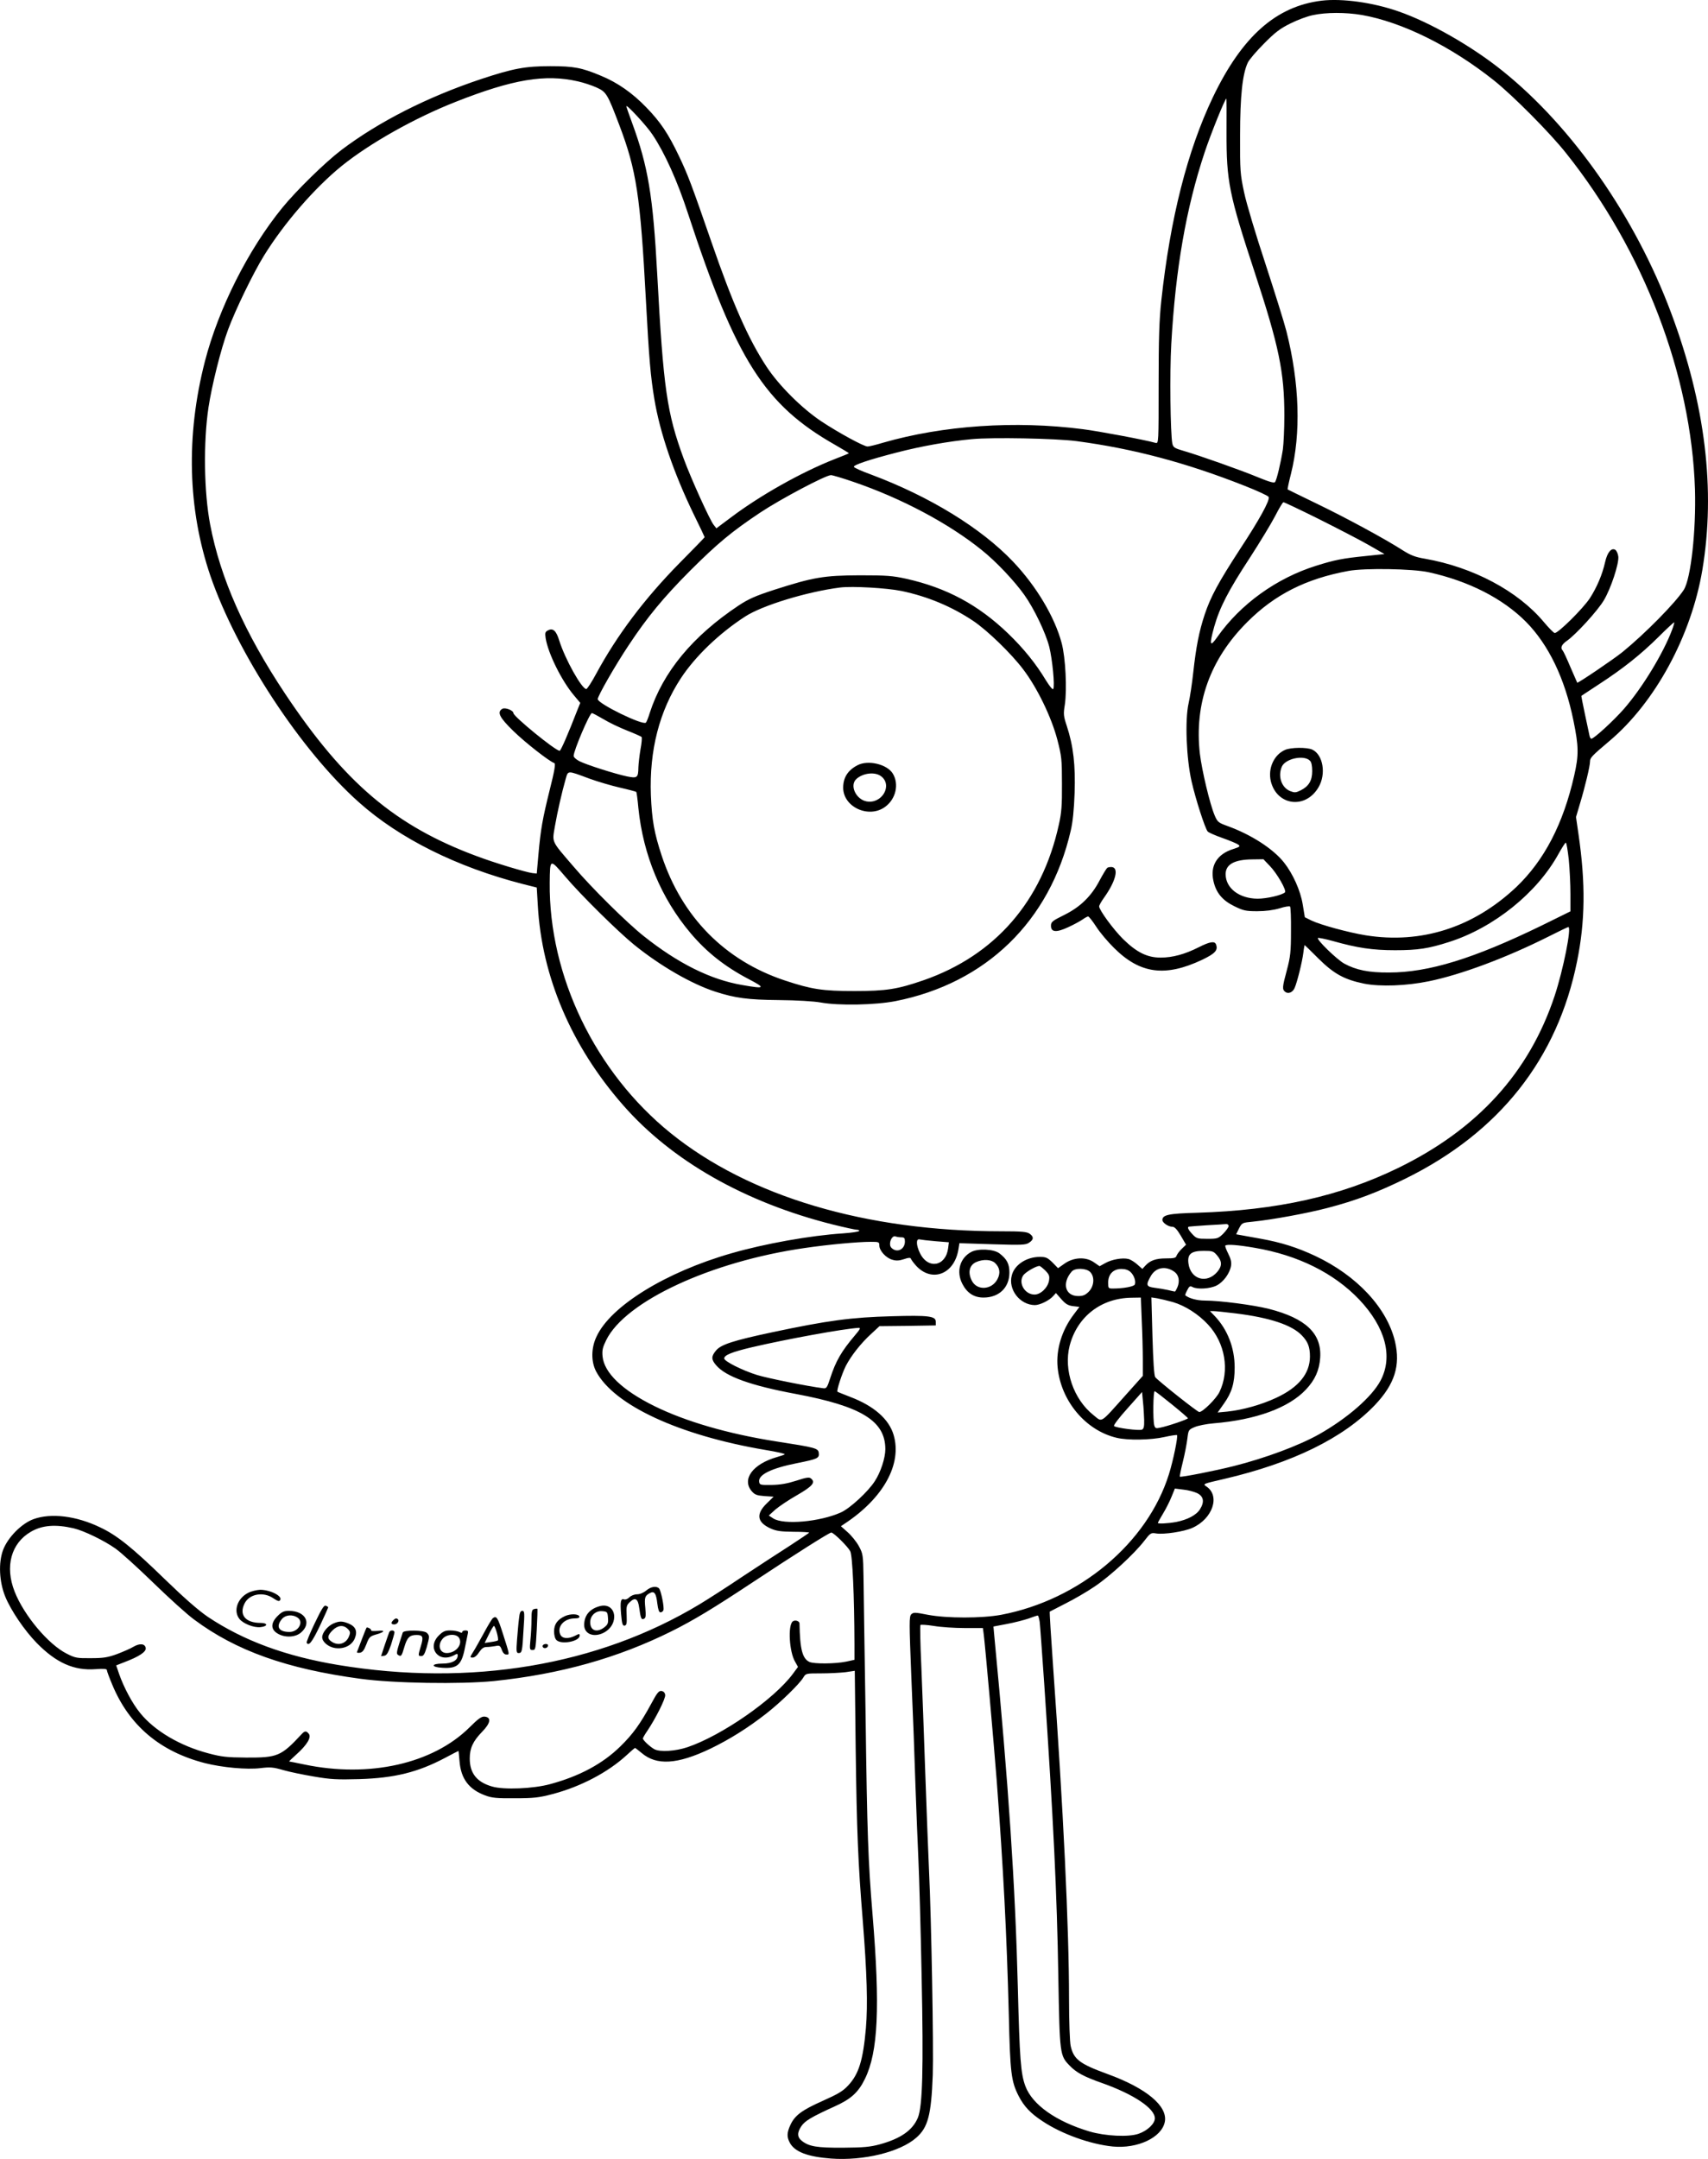<?xml version="1.0" encoding="UTF-8"?>
<svg xmlns="http://www.w3.org/2000/svg" version="1.0" viewBox="0 0 1134.325 1433.295" preserveAspectRatio="xMidYMid meet">
  <g transform="translate(-53.028,1691.434) scale(0.1,-0.1)" fill="#000000" stroke="none">
    <path d="M9308 16910 c-303 -37 -529 -237 -723 -642 -169 -354 -283 -804 -342 -1348 -14 -129 -18 -251 -18 -558 0 -388 0 -393 -20 -388 -70 20 -380 78 -483 91 -450 58 -929 25 -1328 -90 -46 -14 -92 -25 -102 -25 -25 0 -192 91 -307 167 -129 86 -281 237 -364 363 -120 182 -225 419 -365 825 -135 390 -157 448 -216 572 -72 151 -123 227 -218 325 -92 95 -190 164 -302 210 -127 53 -178 63 -335 63 -166 0 -246 -15 -458 -85 -357 -119 -680 -283 -929 -471 -108 -82 -300 -270 -393 -384 -227 -279 -423 -668 -514 -1020 -127 -494 -114 -982 37 -1425 176 -510 601 -1160 986 -1502 270 -241 651 -430 1086 -542 l95 -24 7 -118 c26 -473 223 -935 565 -1325 323 -370 809 -647 1394 -794 77 -19 150 -35 161 -35 10 0 17 -4 14 -8 -3 -5 -52 -12 -108 -16 -215 -14 -518 -68 -740 -132 -437 -125 -803 -351 -896 -553 -36 -75 -37 -166 -3 -231 118 -224 551 -425 1126 -522 74 -12 131 -25 127 -29 -4 -3 -27 -11 -52 -18 -161 -46 -235 -148 -167 -227 20 -23 34 -28 84 -32 l61 -4 -43 -42 c-76 -72 -68 -128 23 -169 38 -17 67 -21 153 -22 59 0 105 -3 103 -6 -2 -3 -59 -41 -126 -85 -68 -43 -208 -135 -313 -204 -104 -70 -235 -154 -290 -187 -674 -406 -1519 -548 -2400 -402 -348 58 -627 161 -864 319 -63 43 -156 124 -289 253 -212 206 -315 289 -426 341 -159 77 -327 97 -443 55 -80 -29 -171 -122 -202 -204 -32 -85 -26 -211 14 -310 38 -93 128 -225 209 -308 129 -132 248 -185 391 -174 54 4 75 2 75 -6 0 -7 16 -50 35 -95 112 -272 317 -446 617 -523 115 -29 278 -44 368 -33 65 8 86 6 151 -13 41 -12 133 -31 205 -43 110 -19 153 -21 299 -17 237 7 391 46 571 141 47 25 87 46 89 46 1 0 4 -30 7 -67 9 -117 62 -188 170 -228 44 -17 78 -20 198 -19 124 0 160 4 247 27 189 49 373 146 497 261 27 25 51 46 54 46 2 0 21 -15 43 -33 99 -85 237 -77 457 28 126 61 247 136 371 233 95 74 220 196 246 239 17 28 17 28 118 28 56 0 129 4 163 8 l61 9 6 -514 c7 -549 16 -764 47 -1143 28 -352 34 -559 21 -715 -19 -214 -47 -305 -118 -381 -35 -38 -68 -57 -171 -103 -137 -61 -184 -96 -213 -160 -23 -50 -24 -78 -4 -116 32 -61 117 -94 274 -106 216 -16 458 43 566 138 78 68 100 149 110 418 6 174 -9 1030 -25 1360 -5 118 -17 411 -25 650 -8 239 -20 555 -26 703 -7 147 -9 270 -6 273 3 4 44 1 89 -6 46 -8 138 -14 204 -14 l122 0 6 -46 c10 -82 65 -700 86 -970 44 -588 66 -1007 80 -1550 9 -390 16 -443 65 -540 36 -70 80 -117 162 -170 127 -84 315 -151 463 -166 165 -16 325 59 346 163 21 105 -122 224 -380 318 -184 67 -225 97 -245 186 -6 24 -11 166 -11 314 0 471 -38 1261 -106 2209 -14 197 -24 359 -22 361 2 1 48 25 103 53 56 28 143 78 194 113 101 67 263 216 331 304 40 52 44 55 79 49 51 -8 185 12 240 37 135 60 187 213 93 275 -25 17 -24 17 119 50 454 106 790 271 1000 490 132 139 171 263 134 422 -53 223 -252 437 -529 568 -122 57 -226 90 -365 115 -64 11 -126 23 -139 25 l-22 4 19 39 c20 38 21 38 93 45 127 13 358 55 495 91 188 49 333 104 518 195 623 307 1009 795 1139 1442 54 265 57 517 10 841 l-17 117 26 88 c33 109 67 250 67 280 0 26 12 38 129 137 303 255 543 697 617 1135 89 531 20 1101 -208 1709 -236 632 -653 1231 -1118 1604 -202 163 -484 324 -693 396 -169 59 -373 87 -509 71z m266 -95 c268 -47 591 -207 876 -433 126 -100 375 -350 483 -487 514 -645 830 -1470 854 -2230 8 -272 -27 -591 -74 -666 -55 -86 -258 -292 -408 -414 -61 -49 -296 -208 -300 -203 -1 2 -21 48 -45 103 -23 55 -46 104 -51 110 -18 18 -8 40 26 64 59 40 208 203 248 272 46 78 99 239 95 287 -2 19 -11 40 -20 46 -26 16 -53 -16 -68 -82 -18 -81 -54 -166 -101 -239 -46 -70 -214 -236 -234 -231 -8 2 -40 35 -72 73 -172 206 -470 364 -789 420 -66 11 -96 23 -151 58 -112 72 -375 215 -573 310 -102 49 -186 91 -188 92 -2 2 8 49 22 104 67 268 57 601 -30 945 -14 56 -77 257 -139 447 -63 190 -127 403 -142 475 -26 122 -28 142 -27 379 0 263 16 408 51 483 9 20 58 77 108 127 74 75 107 100 176 134 46 23 113 48 149 55 87 19 218 19 324 1z m-5205 -441 c36 -8 91 -26 122 -40 66 -30 73 -41 153 -252 113 -298 139 -466 176 -1162 21 -392 31 -505 56 -655 37 -224 129 -491 260 -762 41 -83 74 -153 74 -155 0 -2 -76 -80 -168 -173 -233 -237 -414 -478 -552 -733 -30 -56 -60 -102 -66 -102 -30 0 -141 198 -180 323 -20 65 -42 84 -75 66 -18 -9 -20 -17 -15 -51 16 -101 106 -283 188 -380 l42 -50 -17 -42 c-64 -165 -112 -276 -120 -276 -28 0 -307 228 -307 250 0 18 -54 39 -73 29 -38 -22 -20 -58 74 -149 80 -78 238 -201 271 -212 9 -3 1 -52 -30 -174 -49 -198 -61 -265 -76 -434 l-11 -125 -29 3 c-45 6 -249 67 -371 113 -539 200 -876 485 -1272 1079 -268 403 -429 765 -497 1122 -41 215 -46 544 -11 778 22 145 82 387 130 516 48 130 167 376 239 492 133 215 337 450 516 595 186 150 484 318 756 425 380 150 595 186 813 136z m4307 -336 c-1 -328 16 -412 189 -938 159 -484 195 -656 195 -945 0 -88 -5 -189 -10 -225 -14 -89 -41 -203 -52 -216 -6 -8 -38 1 -111 31 -118 49 -390 145 -493 175 -65 19 -72 24 -78 50 -13 69 -18 468 -7 660 28 497 98 901 221 1271 40 121 136 359 145 359 1 0 2 -100 1 -222z m-3812 -18 c81 -121 165 -307 236 -525 319 -972 509 -1269 978 -1535 51 -29 91 -54 90 -55 -2 -2 -46 -20 -98 -40 -218 -86 -491 -239 -687 -387 l-95 -71 -19 24 c-27 36 -150 307 -198 438 -112 305 -135 465 -176 1226 -28 521 -61 716 -167 1004 -21 57 -38 106 -38 110 0 16 137 -132 174 -189z m2814 -2034 c378 -50 728 -143 1116 -296 87 -34 160 -68 162 -75 9 -22 -62 -151 -189 -344 -145 -223 -196 -317 -236 -436 -37 -112 -57 -212 -76 -385 -8 -74 -22 -166 -31 -205 -25 -111 -15 -365 20 -519 27 -118 89 -311 107 -332 5 -6 49 -26 98 -43 48 -17 96 -37 105 -44 15 -11 11 -15 -36 -30 -104 -33 -152 -110 -129 -211 17 -78 59 -129 139 -168 59 -29 76 -33 152 -33 55 0 107 7 148 19 34 11 65 16 70 12 4 -4 7 -78 6 -164 0 -137 -4 -170 -27 -257 -31 -115 -32 -128 -12 -145 20 -16 50 -5 63 25 16 35 50 170 58 233 3 28 8 52 9 52 1 0 42 -40 91 -89 103 -102 172 -140 304 -167 107 -21 280 -15 430 16 211 43 512 155 791 295 71 36 132 65 135 65 23 0 -34 -285 -91 -457 -169 -509 -512 -886 -1040 -1143 -384 -187 -804 -281 -1335 -297 -188 -5 -230 -14 -230 -48 0 -18 39 -45 66 -45 15 0 31 -17 56 -59 l35 -60 -28 -27 c-16 -15 -31 -36 -35 -46 -4 -15 -16 -18 -70 -18 -68 0 -106 -14 -138 -49 l-19 -21 -34 30 c-18 16 -45 33 -59 36 -38 10 -111 -3 -153 -27 l-38 -21 -39 27 c-54 37 -135 33 -196 -11 l-41 -29 -37 38 c-33 32 -44 37 -84 37 -88 0 -168 -52 -186 -122 -26 -94 53 -197 153 -198 33 0 95 30 121 59 l19 21 36 -41 c28 -32 45 -42 78 -46 l42 -5 -39 -52 c-78 -103 -117 -231 -106 -348 21 -223 185 -420 392 -469 74 -18 228 -15 317 5 43 10 81 15 84 13 8 -8 -26 -173 -54 -261 -143 -456 -593 -833 -1113 -932 -129 -24 -361 -24 -488 0 -86 17 -95 17 -110 3 -14 -15 -14 -52 1 -424 10 -224 22 -545 27 -713 6 -168 15 -393 20 -500 5 -107 15 -451 21 -765 13 -618 6 -865 -25 -940 -35 -84 -115 -139 -254 -177 -63 -17 -108 -21 -242 -22 -174 -1 -227 8 -274 45 -32 25 -33 55 -3 99 23 34 68 61 218 129 110 49 160 94 204 185 87 178 101 474 50 1091 -29 350 -36 538 -46 1310 -7 429 -13 848 -14 931 -2 145 -4 154 -31 204 -16 29 -49 70 -74 92 l-45 40 25 17 c258 170 382 396 325 589 -31 105 -130 192 -287 252 -45 18 -85 33 -86 35 -7 7 30 120 55 170 35 68 100 151 168 213 l56 52 187 2 187 3 0 25 c0 37 -49 43 -290 36 -270 -7 -427 -28 -799 -107 -254 -54 -338 -81 -370 -120 -33 -39 -33 -60 0 -98 63 -75 229 -135 530 -191 436 -82 594 -179 594 -367 0 -57 -31 -153 -70 -212 -44 -69 -163 -179 -224 -207 -139 -63 -382 -85 -451 -40 l-29 19 44 40 c25 21 90 65 145 96 102 59 123 84 91 110 -12 10 -31 7 -98 -15 -60 -19 -105 -27 -163 -28 -75 -1 -80 0 -83 21 -7 47 81 90 253 124 134 27 147 32 143 67 -4 32 -19 36 -283 77 -319 50 -601 132 -810 235 -212 105 -332 220 -343 329 -4 42 1 61 24 108 126 258 697 523 1319 612 157 23 351 41 438 41 54 0 57 -1 57 -24 0 -35 45 -84 87 -95 26 -8 46 -6 77 4 28 10 42 11 45 4 2 -6 16 -26 32 -44 104 -118 256 -63 284 103 l7 43 218 -7 c195 -6 222 -5 244 10 32 20 33 40 4 60 -18 13 -54 16 -188 16 -898 0 -1673 230 -2195 651 -501 404 -810 1043 -804 1663 2 162 0 161 103 41 106 -125 352 -367 458 -453 173 -140 379 -259 538 -311 134 -43 216 -54 425 -56 117 -1 231 -8 275 -16 121 -22 363 -17 497 9 602 119 1026 531 1164 1131 14 58 22 141 26 252 6 184 -8 310 -52 444 -22 66 -23 79 -13 141 15 101 5 312 -21 409 -46 173 -168 378 -323 541 -212 223 -555 433 -943 578 -61 22 -112 45 -114 51 -3 13 102 48 284 95 166 43 348 75 500 89 136 13 554 5 693 -13z m-1479 -271 c319 -109 633 -276 852 -453 95 -76 215 -203 282 -297 65 -91 142 -252 166 -346 20 -81 38 -260 26 -279 -4 -6 -23 17 -48 57 -66 110 -148 212 -253 313 -197 189 -407 302 -675 362 -91 20 -130 23 -309 23 -239 -1 -308 -13 -567 -96 -127 -41 -173 -62 -238 -105 -305 -203 -502 -441 -590 -714 -9 -30 -21 -59 -25 -63 -19 -21 -320 126 -320 156 0 21 117 225 205 357 125 189 232 318 409 496 183 182 274 258 466 386 134 89 434 248 469 248 10 0 78 -20 150 -45z m3085 -244 c122 -61 271 -138 331 -172 l110 -63 -124 -13 c-151 -15 -208 -26 -331 -65 -262 -82 -501 -254 -654 -471 -51 -73 -56 -57 -22 66 36 128 95 242 236 457 66 102 142 227 168 277 26 51 51 93 56 93 6 0 109 -49 230 -109z m736 -356 c264 -58 491 -174 645 -329 150 -152 258 -376 315 -656 35 -171 36 -228 5 -364 -73 -322 -199 -564 -386 -742 -284 -267 -629 -378 -999 -319 -116 19 -299 69 -360 98 l-44 22 -14 85 c-15 92 -65 203 -124 278 -73 92 -219 186 -377 243 -58 21 -65 26 -83 68 -32 74 -85 297 -99 411 -38 333 68 629 315 875 182 182 389 287 671 339 107 20 428 15 535 -9z m-3503 -124 c172 -36 332 -102 477 -199 94 -63 253 -217 332 -322 93 -122 187 -317 226 -465 29 -112 31 -132 31 -295 1 -143 -3 -193 -21 -272 -112 -509 -424 -866 -897 -1031 -174 -60 -247 -72 -460 -72 -212 0 -284 11 -462 70 -398 132 -683 421 -818 828 -50 152 -65 236 -72 402 -11 297 56 559 200 778 95 144 253 296 424 407 114 75 413 166 633 194 81 10 308 -3 407 -23z m5118 -258 c-58 -155 -197 -384 -319 -524 -67 -77 -200 -199 -217 -199 -5 0 -11 10 -13 23 -3 12 -16 76 -30 141 -14 66 -25 121 -23 121 1 1 54 36 117 77 160 104 278 198 395 314 55 55 102 98 104 97 2 -1 -4 -24 -14 -50z m-7099 -592 c36 -22 106 -56 157 -76 51 -20 95 -40 98 -43 4 -4 1 -41 -7 -82 -7 -41 -13 -95 -14 -120 -1 -69 -7 -74 -76 -60 -77 16 -269 77 -316 101 -21 11 -38 26 -38 35 0 35 106 284 121 284 6 0 39 -18 75 -39z m-91 -396 c55 -20 147 -47 204 -60 57 -13 105 -26 107 -28 2 -2 9 -50 14 -108 32 -312 151 -598 346 -829 106 -126 227 -222 385 -305 117 -61 111 -67 -42 -40 -210 36 -425 143 -654 325 -111 88 -347 321 -468 464 -147 171 -140 155 -122 262 17 98 47 229 71 313 18 62 8 62 159 6z m6504 -538 c6 -62 11 -165 11 -228 l0 -115 -197 -97 c-447 -217 -745 -309 -1008 -309 -133 -1 -218 16 -297 59 -49 27 -185 159 -175 170 3 3 48 -6 99 -20 163 -46 264 -61 413 -61 153 0 223 11 360 55 297 95 584 326 726 585 23 41 44 74 48 74 5 0 13 -51 20 -113z m-1986 -41 c48 -49 114 -164 101 -176 -21 -19 -122 -42 -182 -42 -122 1 -212 70 -212 163 0 65 58 97 178 98 l73 1 42 -44z m-273 -2391 c0 -8 -16 -30 -35 -50 -34 -33 -39 -35 -106 -35 -66 0 -73 2 -100 31 -29 31 -36 48 -21 50 4 1 57 5 117 9 61 3 118 7 128 8 9 1 17 -5 17 -13z m-2174 -75 c20 0 24 -5 24 -28 0 -41 -33 -68 -68 -56 -16 6 -28 18 -30 31 -5 31 16 66 35 59 8 -3 26 -6 39 -6z m228 -26 l88 -7 -5 -40 c-16 -121 -134 -141 -187 -32 -26 53 -27 98 -2 91 9 -2 57 -8 106 -12z m2121 -44 c287 -49 525 -168 692 -343 175 -185 226 -379 142 -538 -58 -109 -220 -250 -409 -357 -136 -76 -357 -158 -567 -211 -127 -32 -352 -76 -357 -70 -2 2 7 47 20 99 13 52 26 121 30 154 7 57 8 59 48 76 23 10 79 21 126 25 281 23 500 103 614 225 60 64 88 127 94 210 11 161 -95 262 -341 325 -104 26 -325 55 -425 55 -52 0 -106 15 -130 35 -2 2 4 17 13 34 13 26 19 30 35 21 32 -17 117 -12 160 10 46 23 88 82 96 131 4 24 -2 48 -19 81 -13 26 -22 50 -19 53 10 10 82 5 197 -15z m-251 -51 c33 -39 33 -69 1 -108 -70 -82 -178 -51 -192 56 -8 62 18 83 101 83 59 0 66 -2 90 -31z m-1142 -99 c26 -27 30 -36 25 -68 -8 -46 -55 -92 -96 -92 -64 0 -109 75 -76 126 14 22 84 63 108 64 5 0 22 -14 39 -30z m858 -9 c29 -21 37 -61 20 -102 -7 -16 -14 -29 -17 -29 -2 0 -23 4 -46 10 -23 5 -63 12 -89 15 -55 7 -59 18 -26 76 33 60 99 72 158 30z m-560 -1 c32 -32 27 -94 -9 -131 -23 -23 -39 -29 -70 -29 -87 0 -110 86 -43 163 22 25 96 23 122 -3z m268 0 c24 -22 37 -62 29 -83 -5 -14 -77 -27 -144 -27 -32 0 -33 1 -33 40 0 55 34 90 88 90 25 0 46 -7 60 -20z m75 -322 c4 -83 7 -200 7 -260 l0 -108 -119 -133 c-168 -188 -149 -175 -208 -128 -133 105 -200 300 -159 461 50 193 209 317 412 319 l61 1 6 -152z m207 122 c81 -24 169 -80 233 -149 114 -122 145 -306 76 -448 -21 -44 -111 -133 -134 -133 -12 0 -268 203 -292 231 -8 10 -14 101 -19 272 l-7 258 39 -6 c21 -4 68 -15 104 -25z m416 -75 c227 -28 375 -77 441 -147 40 -42 53 -76 53 -141 -1 -112 -75 -203 -223 -272 -98 -46 -222 -81 -326 -92 l-64 -6 41 58 c53 74 72 137 72 241 0 130 -47 252 -133 342 l-31 32 25 0 c13 0 79 -7 145 -15z m-2528 -146 c-89 -105 -127 -170 -164 -284 -20 -62 -25 -70 -46 -67 -100 12 -372 67 -440 88 -99 31 -218 91 -218 110 0 22 52 43 183 74 231 54 609 123 710 129 15 1 9 -10 -25 -50z m2106 -459 c58 -47 105 -88 106 -91 0 -7 -134 -53 -186 -63 -27 -6 -32 -4 -38 16 -10 37 -7 230 3 226 6 -1 57 -41 115 -88z m-185 -103 c1 -45 -3 -59 -15 -64 -21 -8 -173 12 -185 24 -5 5 33 55 89 117 l97 109 6 -64 c4 -35 7 -90 8 -122z m351 -485 c44 -21 51 -58 20 -107 -24 -39 -83 -70 -159 -85 -56 -10 -121 -13 -121 -6 0 3 16 31 35 63 19 31 44 81 56 111 l22 54 56 -7 c31 -3 72 -14 91 -23z m-7460 -234 c68 -16 204 -82 278 -135 37 -26 150 -129 252 -228 102 -99 223 -209 270 -243 278 -207 614 -327 1105 -393 221 -30 663 -37 885 -15 442 46 823 153 1181 331 148 74 277 152 540 326 275 182 507 329 520 329 16 0 109 -92 126 -124 15 -29 27 -294 28 -616 l0 -105 -55 -12 c-73 -15 -213 -16 -244 -2 -47 22 -63 85 -66 255 0 17 -30 26 -45 14 -33 -27 -23 -203 16 -268 l19 -34 -34 -46 c-125 -169 -472 -410 -700 -487 -80 -27 -181 -33 -219 -14 -28 15 -77 60 -77 72 0 4 13 27 29 50 54 80 123 216 119 239 -2 15 -11 24 -24 26 -18 3 -30 -12 -69 -85 -73 -134 -121 -201 -205 -283 -117 -115 -272 -198 -465 -250 -112 -31 -310 -39 -387 -16 -101 29 -148 88 -148 186 0 69 22 115 81 176 58 59 64 97 18 102 -20 2 -41 -12 -100 -71 -244 -242 -666 -337 -1097 -247 -53 11 -98 20 -101 20 -3 0 20 22 50 49 68 61 99 112 80 135 -17 21 -27 20 -48 -3 -136 -146 -159 -156 -368 -155 -129 1 -164 5 -250 28 -188 49 -359 150 -454 268 -52 63 -109 171 -140 260 l-19 56 56 22 c95 36 144 68 140 93 -4 30 -40 33 -81 9 -17 -11 -66 -32 -107 -48 -63 -23 -92 -28 -175 -28 -92 -1 -105 1 -160 29 -123 61 -286 255 -348 414 -65 166 -23 320 108 396 75 44 164 51 285 23z m6415 -620 c3 -24 16 -207 30 -408 61 -909 85 -1393 94 -1955 9 -508 10 -517 74 -583 45 -47 95 -74 217 -117 209 -74 350 -168 350 -234 0 -35 -49 -82 -107 -102 -66 -24 -223 -16 -328 15 -223 67 -379 178 -425 301 -31 84 -38 181 -50 655 -17 673 -61 1339 -156 2330 l-6 66 89 17 c49 9 114 26 144 36 29 11 57 20 61 20 4 1 9 -18 13 -41z M7884 11153 c-6 -5 -28 -41 -50 -82 -55 -106 -129 -178 -236 -231 -79 -39 -88 -46 -88 -72 0 -43 36 -46 115 -9 37 17 79 40 95 51 15 11 32 20 37 20 5 0 29 -30 53 -67 24 -38 78 -102 120 -143 172 -171 339 -193 583 -78 88 42 108 64 93 103 -9 23 -41 18 -114 -19 -93 -47 -174 -69 -254 -69 -89 0 -159 35 -248 122 -66 65 -160 194 -160 218 0 7 15 34 34 60 76 107 98 195 51 201 -11 1 -25 -1 -31 -5z M6981 8603 c-76 -40 -102 -131 -59 -213 31 -60 77 -90 140 -90 103 0 172 66 172 166 0 58 -17 90 -67 128 -38 28 -140 33 -186 9z m157 -73 c33 -31 38 -68 16 -109 -38 -71 -135 -76 -169 -10 -29 55 -17 105 29 125 46 20 99 17 124 -6z M9065 11936 c-74 -32 -115 -123 -95 -208 40 -163 231 -188 317 -40 52 88 30 217 -42 250 -35 16 -142 15 -180 -2z m165 -72 c10 -9 15 -34 15 -69 0 -63 -23 -101 -77 -128 -33 -16 -40 -16 -71 -4 -56 24 -81 97 -54 161 23 54 147 81 187 40z M6225 11834 c-64 -33 -95 -82 -95 -149 0 -129 171 -207 279 -127 71 52 93 150 51 220 -38 63 -165 93 -235 56z m158 -74 c77 -60 4 -185 -98 -166 -71 14 -114 107 -67 149 44 40 125 49 165 17z M4822 6355 c-18 -15 -42 -25 -61 -25 -18 0 -40 -9 -51 -20 -11 -11 -26 -17 -34 -14 -23 9 -28 -13 -21 -97 6 -67 10 -79 24 -77 13 3 15 15 13 68 -3 59 -1 68 22 89 35 33 53 22 61 -36 10 -72 14 -83 31 -76 13 5 15 18 10 72 -7 70 -3 81 30 99 30 16 42 -1 50 -71 5 -39 11 -57 21 -57 7 0 16 6 19 14 7 18 -15 127 -28 144 -17 19 -54 14 -86 -13z M2177 6339 c-71 -37 -98 -120 -57 -172 25 -32 96 -60 140 -55 50 5 51 28 1 28 -101 0 -145 54 -106 130 32 63 124 79 190 34 30 -20 40 -23 46 -12 17 26 -66 68 -133 68 -24 -1 -60 -10 -81 -21z M2620 6137 c-32 -67 -56 -125 -53 -129 14 -24 36 5 87 111 31 66 56 122 56 124 0 3 -7 8 -16 11 -12 5 -28 -21 -74 -117z M4509 6250 c-65 -19 -99 -62 -99 -124 0 -60 64 -85 130 -51 109 57 83 209 -31 175z m59 -76 c3 -35 -1 -45 -24 -63 -49 -38 -94 -23 -94 33 0 44 36 78 80 74 33 -3 35 -5 38 -44z M4078 6232 c-15 -3 -18 -15 -18 -70 0 -37 -3 -97 -7 -134 -6 -64 -5 -68 15 -68 19 0 20 8 27 135 4 75 6 137 4 139 -2 1 -12 1 -21 -2z M2374 6186 c-46 -46 -47 -88 -1 -116 47 -29 117 -27 155 5 75 63 31 145 -79 145 -33 0 -47 -6 -75 -34z m134 -12 c41 -29 3 -94 -55 -94 -71 0 -92 34 -52 84 24 30 72 35 107 10z M3977 6168 c-4 -29 -9 -92 -13 -140 -6 -78 -4 -88 10 -88 23 0 25 8 33 153 8 114 7 127 -8 127 -13 0 -18 -13 -22 -52z M4284 6186 c-51 -23 -74 -54 -74 -102 0 -25 6 -49 16 -58 32 -32 154 -9 154 30 0 13 -3 13 -30 -1 -47 -24 -89 -20 -100 11 -20 52 28 104 98 104 22 0 32 4 30 13 -6 17 -57 19 -94 3z M3804 6172 c-6 -4 -32 -47 -59 -97 -27 -49 -59 -107 -72 -127 -23 -37 -23 -38 -3 -38 12 0 29 14 42 35 17 25 30 35 49 35 15 0 41 3 58 6 29 6 33 4 44 -25 7 -20 18 -31 30 -31 22 0 24 -8 -24 142 -33 103 -41 117 -65 100z m26 -97 c7 -25 10 -48 7 -51 -3 -3 -24 -8 -47 -11 l-41 -6 28 57 c15 31 30 56 34 56 3 0 12 -20 19 -45z M3142 6158 c-17 -17 -15 -28 7 -28 19 0 35 23 24 34 -9 9 -18 7 -31 -6z M2744 6136 c-38 -17 -74 -61 -74 -91 0 -31 42 -66 87 -72 58 -8 110 18 129 63 20 48 7 80 -41 100 -42 17 -61 17 -101 0z m96 -36 c16 -16 18 -24 9 -47 -19 -51 -72 -68 -117 -37 -30 20 -28 40 7 75 35 34 72 38 101 9z M2934 6033 c-16 -43 -31 -81 -33 -86 -2 -5 7 -7 19 -5 17 2 28 16 43 55 18 48 24 54 61 65 62 17 69 31 14 25 -26 -2 -45 -1 -43 3 4 6 -16 20 -29 20 -2 0 -16 -35 -32 -77z M3115 6078 c-3 -7 -16 -46 -30 -86 l-24 -73 21 3 c16 2 26 19 45 72 12 39 23 76 23 83 0 17 -29 17 -35 1z M3205 6076 c-2 -6 -13 -40 -24 -75 -16 -51 -18 -67 -8 -73 21 -14 25 -9 42 50 19 65 35 82 82 82 42 0 47 -13 28 -75 -19 -63 -19 -65 4 -65 14 0 22 14 35 58 20 72 20 77 1 96 -19 19 -155 20 -160 2z M3444 6056 c-80 -80 -3 -184 99 -132 23 13 27 13 27 0 0 -33 -38 -54 -101 -54 -78 0 -78 -24 1 -28 99 -6 127 20 149 138 7 36 15 75 18 88 4 17 1 22 -16 22 -12 0 -21 -5 -21 -10 0 -7 -6 -7 -19 0 -11 5 -38 10 -61 10 -34 0 -48 -6 -76 -34z m136 -17 c24 -43 -23 -99 -83 -99 -49 0 -63 56 -25 97 29 31 92 32 108 2z M4135 5991 c-3 -5 -1 -12 5 -16 12 -7 30 2 30 16 0 12 -27 12 -35 0z"></path>
  </g>
</svg>
